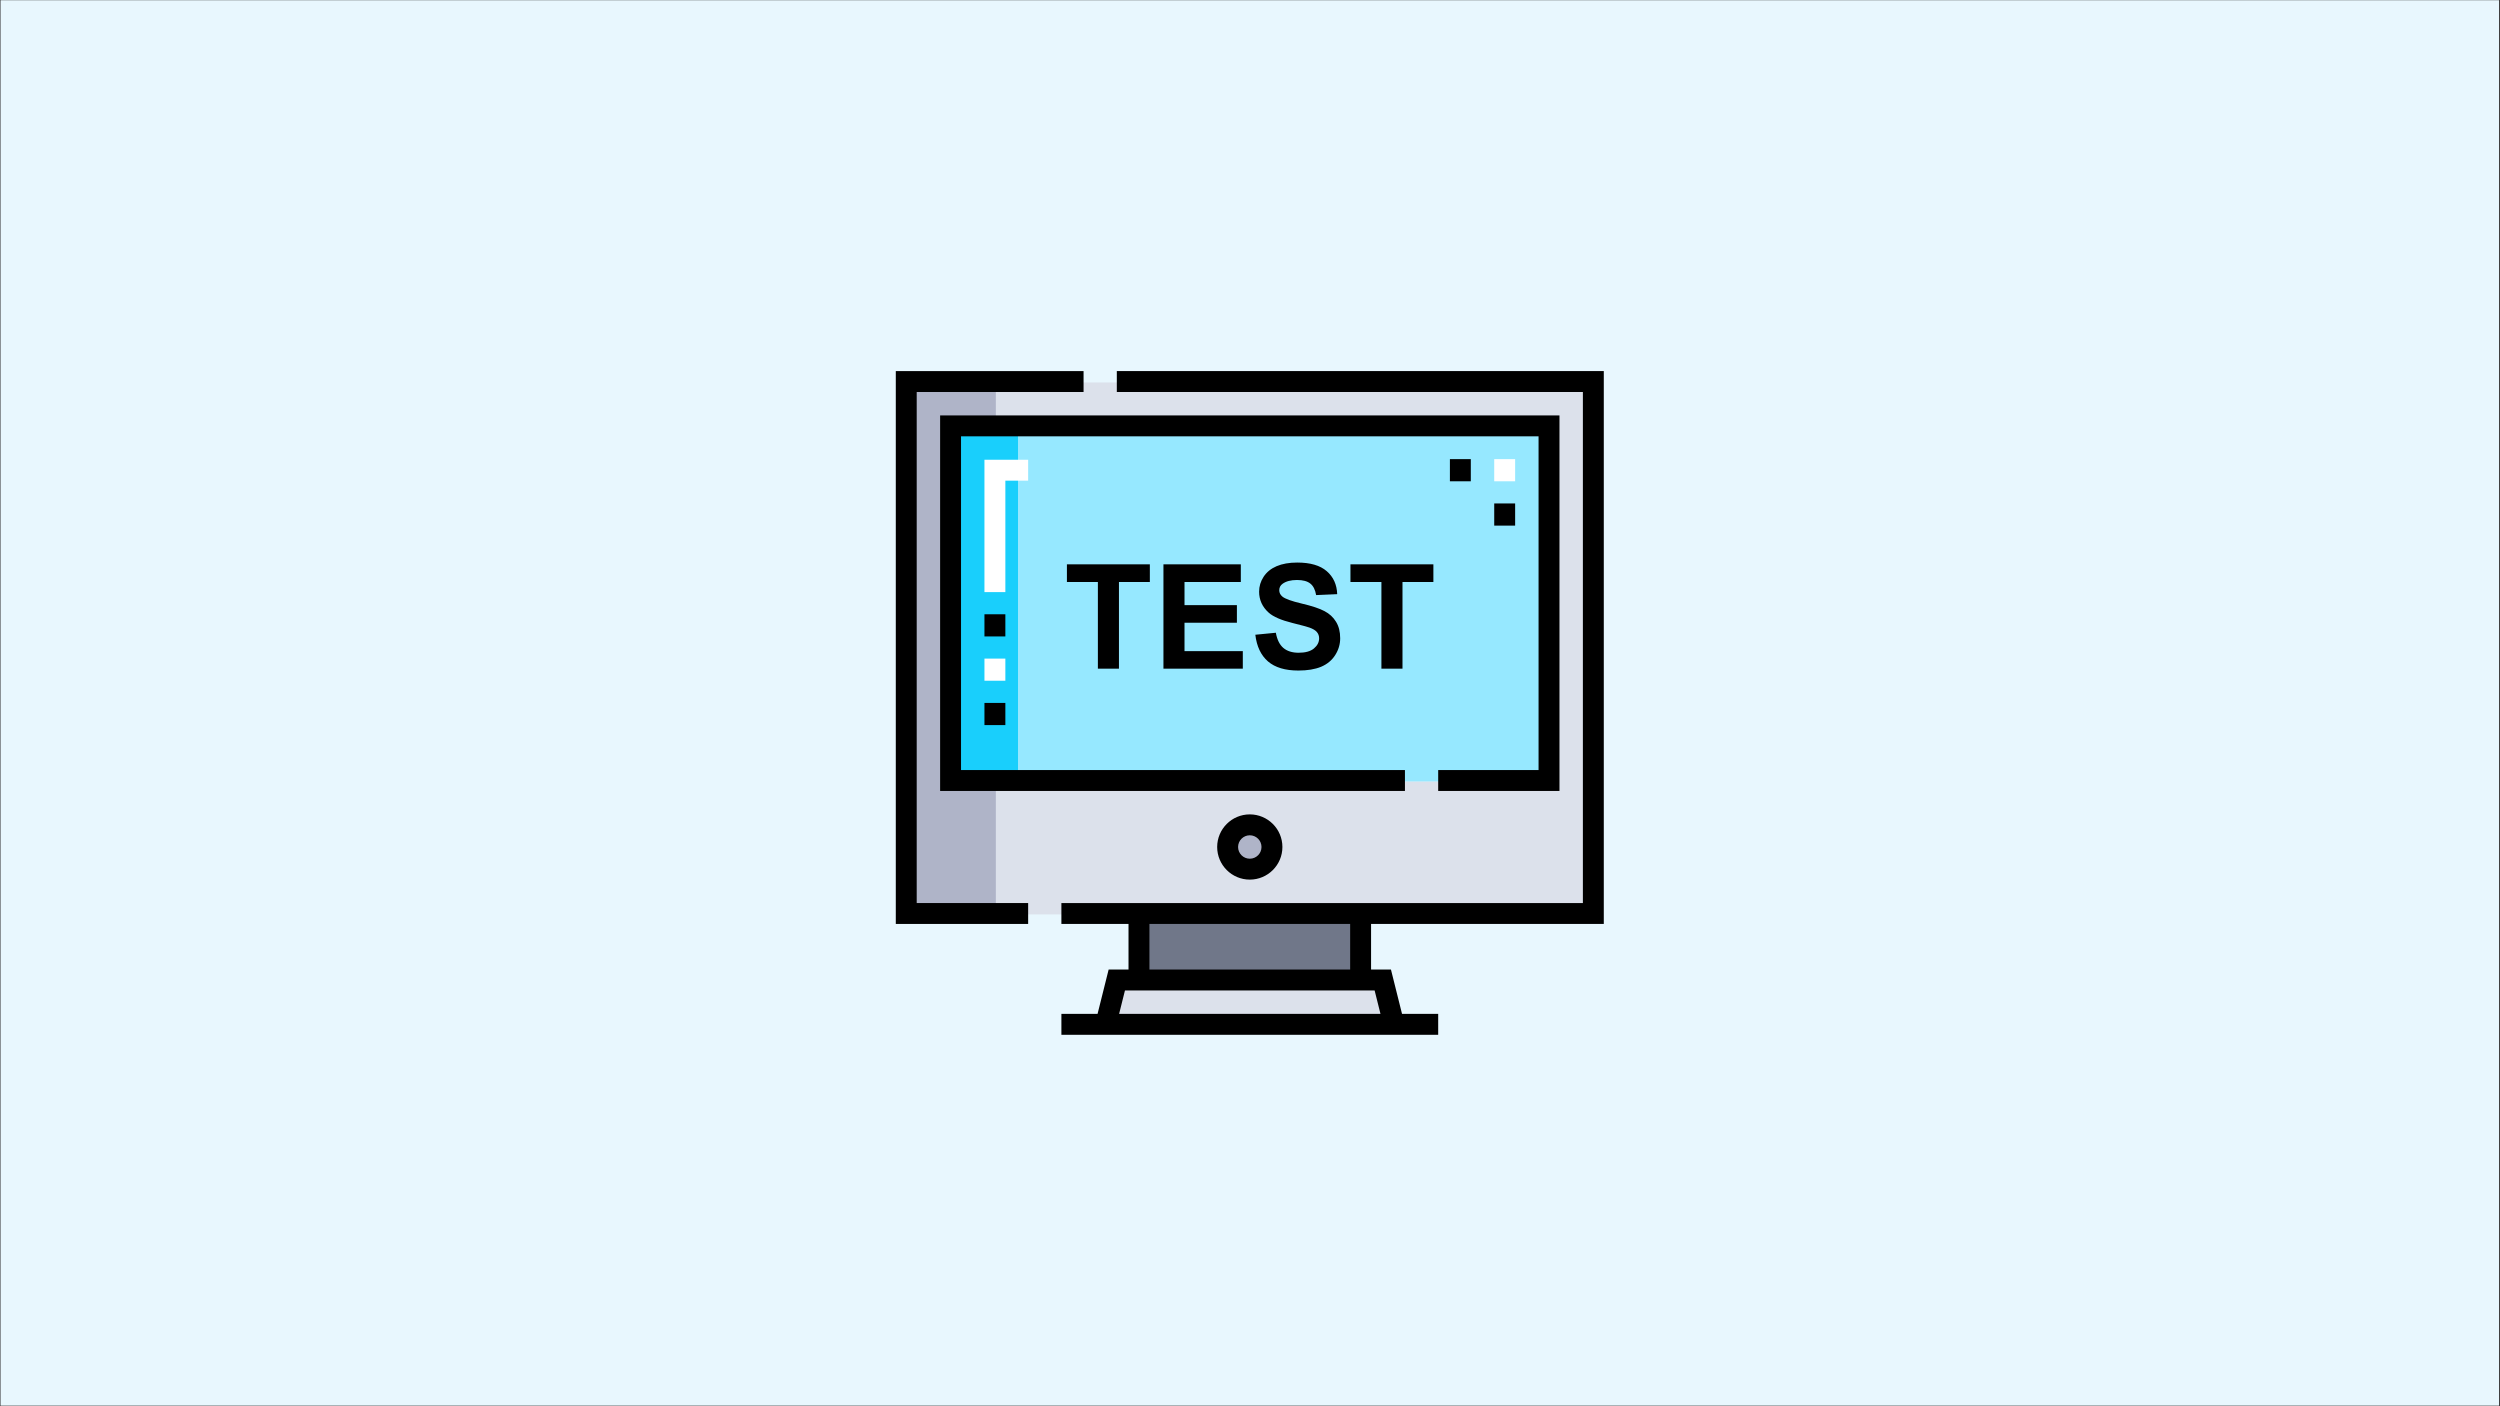 <?xml version="1.0" encoding="UTF-8" standalone="no"?>
<svg
   viewBox="0 -16 1280 720"
   version="1.1"
   id="svg21"
   sodipodi:docname="test-monitora-onlajn.svg"
   width="1280"
   height="720"
   inkscape:version="1.3.2 (091e20e, 2023-11-25, custom)"
   xmlns:inkscape="http://www.inkscape.org/namespaces/inkscape"
   xmlns:sodipodi="http://sodipodi.sourceforge.net/DTD/sodipodi-0.dtd"
   xmlns="http://www.w3.org/2000/svg"
   xmlns:svg="http://www.w3.org/2000/svg">
  <rect x="0" y="-16" width="1280" height="720" fill="#333333" stroke="none"/>
  <defs
     id="defs21" />
  <sodipodi:namedview
     id="namedview21"
     pagecolor="#505050"
     bordercolor="#ffffff"
     borderopacity="1"
     inkscape:showpageshadow="0"
     inkscape:pageopacity="0"
     inkscape:pagecheckerboard="1"
     inkscape:deskcolor="#505050"
     inkscape:zoom="0.56803784"
     inkscape:cx="875.82193"
     inkscape:cy="168.1226"
     inkscape:window-width="1920"
     inkscape:window-height="1017"
     inkscape:window-x="-8"
     inkscape:window-y="-8"
     inkscape:window-maximized="1"
     inkscape:current-layer="g21" />
  <g
     id="g21"
     transform="matrix(0.708,0,0,0.708,458.646,173.646)">
    <rect
       style="fill:#e8f7fe;stroke-width:12.793;stroke-linecap:round;stroke-linejoin:round;paint-order:fill markers stroke;fill-opacity:1"
       id="rect1"
       width="1806.853"
       height="1016.355"
       x="-647.426"
       y="-267.705" />
    <path
       d="m 352.844,441.5 8.012,32.055 H 152.488 L 160.5,441.5 Z m 0,0"
       fill="#dce1eb"
       id="path1" />
    <path
       d="M 176.531,393.414 H 336.812 V 441.5 H 176.531 Z m 0,0"
       fill="#707789"
       id="path2" />
    <path
       d="m 256.672,329.301 c 8.816,0 16.027,7.211 16.027,16.027 0,8.816 -7.211,16.027 -16.027,16.027 -8.816,0 -16.027,-7.211 -16.027,-16.027 0,-8.816 7.211,-16.027 16.027,-16.027 z m 0,0"
       fill="#afb4c8"
       id="path3" />
    <path
       d="M 505.113,8.73 V 393.414 H 8.23 V 8.73 Z M 473.055,297.242 V 40.789 H 40.289 V 297.242 Z m -200.355,48.086 c 0,-8.816 -7.211,-16.027 -16.027,-16.027 -8.816,0 -16.027,7.211 -16.027,16.027 0,8.816 7.211,16.027 16.027,16.027 8.816,0 16.027,-7.211 16.027,-16.027 z m 0,0"
       fill="#dce1eb"
       id="path4" />
    <path
       d="M 40.289,40.789 H 473.055 V 297.242 H 40.289 Z m 0,0"
       fill="#96e8ff"
       id="path5" />
    <path
       d="M 40.289,40.789 H 88.375 V 297.242 H 40.289 Z m 0,0"
       fill="#19cffc"
       id="path6" />
    <path
       d="M 40.289,297.242 V 40.789 H 72.348 V 8.73 H 8.23 V 393.414 h 64.117 v -96.172 z m 0,0"
       fill="#afb4c8"
       id="path7" />
    <path
       d="M 79.234,160.328 H 64.113 V 64.613 H 95.715 V 79.734 H 79.234 Z m 0,0"
       fill="#ffffff"
       id="path8" />
    <path
       d="m 64.113,208.414 h 15.121 v 16.027 H 64.113 Z m 0,0"
       fill="#ffffff"
       id="path9" />
    <path
       d="m 432.766,64.16 h 15.121 V 80.188 h -15.121 z m 0,0"
       fill="#ffffff"
       id="path10" />
    <g
       fill="#231f20"
       id="g20">
      <path
         d="M 512,400.301 V 0.5 H 159.832 V 15.621 H 496.879 V 385.184 h -377.121 v 15.117 h 48.539 v 32.965 h -14.371 l -8.012,32.059 h -26.156 v 15.121 h 272.484 v -15.121 h -26.156 l -8.012,-32.059 h -14.371 V 400.301 Z M 350.504,465.324 H 161.5 l 4.23,-16.938 h 180.539 z m -167.086,-32.059 v -32.965 h 145.164 v 32.965 z m 0,0"
         id="path12"
         style="fill:#000000" />
      <path
         d="M 15.121,15.621 H 135.789 V 0.5 H 0 v 399.801 h 95.715 v -15.117 h -80.594 z m 0,0"
         id="path13"
         style="fill:#000000" />
      <path
         d="m 392.242,304.133 h 87.703 V 32.559 H 32.059 V 304.133 H 368.199 V 289.012 H 47.176 V 47.676 H 464.824 V 289.012 h -72.582 z m 0,0"
         id="path14"
         style="fill:#000000" />
      <path
         d="m 232.41,344.656 c 0,13.008 10.582,23.59 23.59,23.59 13.004,0 23.586,-10.582 23.586,-23.59 0,-13.008 -10.582,-23.586 -23.586,-23.586 -13.008,0 -23.59,10.578 -23.59,23.586 z m 32.059,0 c 0,4.668 -3.801,8.469 -8.469,8.469 -4.668,0 -8.469,-3.801 -8.469,-8.469 0,-4.668 3.801,-8.469 8.469,-8.469 4.668,0 8.469,3.801 8.469,8.469 z m 0,0"
         id="path15"
         style="fill:#000000" />
      <path
         d="m 64.113,176.359 h 15.121 v 16.027 H 64.113 Z m 0,0"
         id="path16"
         style="fill:#000000" />
      <path
         d="M 64.113,240.473 H 79.234 V 256.5 H 64.113 Z m 0,0"
         id="path17"
         style="fill:#000000" />
      <path
         d="m 400.711,64.16 h 15.117 V 80.188 h -15.117 z m 0,0"
         id="path18"
         style="fill:#000000" />
      <path
         d="m 432.766,96.215 h 15.121 v 16.031 h -15.121 z m 0,0"
         id="path19"
         style="fill:#000000" />
    </g>
    <path
       d="m 562.016,326.368 v -44.406 h -15.859 v -9.042 h 42.474 v 9.042 h -15.823 v 44.406 z m 33.578,0 v -53.448 h 39.63 v 9.042 h -28.839 v 11.849 h 26.833 v 9.005 h -26.833 v 14.547 h 29.859 v 9.005 z m 47.068,-17.391 10.5,-1.021 q 0.948,5.286 3.828,7.766 2.917,2.479 7.839,2.479 5.214,0 7.839,-2.188 2.661,-2.224 2.661,-5.177 0,-1.896 -1.13,-3.208 -1.094,-1.349 -3.865,-2.333 -1.896,-0.656 -8.641,-2.333 -8.677,-2.151 -12.177,-5.286 -4.922,-4.411 -4.922,-10.755 0,-4.083 2.297,-7.62 2.333,-3.573 6.672,-5.432 4.375,-1.859 10.536,-1.859 10.062,0 15.13,4.411 5.104,4.411 5.359,11.776 l -10.792,0.474 q -0.693,-4.12 -2.99,-5.906 -2.26,-1.823 -6.818,-1.823 -4.703,0 -7.365,1.932 -1.714,1.24 -1.714,3.318 0,1.896 1.604,3.245 2.042,1.714 9.917,3.573 7.875,1.859 11.63,3.865 3.792,1.969 5.906,5.432 2.151,3.427 2.151,8.495 0,4.594 -2.552,8.604 -2.552,4.01 -7.219,5.979 -4.667,1.932 -11.63,1.932 -10.135,0 -15.568,-4.667 -5.432,-4.703 -6.49,-13.672 z m 64.568,17.391 v -44.406 h -15.859 v -9.042 h 42.474 v 9.042 h -15.823 v 44.406 z"
       id="text21"
       style="font-weight:bold;font-size:74.667px;font-family:Arial;-inkscape-font-specification:'Arial Bold';stroke-width:10;stroke-linecap:round;stroke-linejoin:round;paint-order:fill markers stroke"
       aria-label="TEST"
       transform="matrix(1.412,0,0,1.412,-647.426,-245.119)" />
  </g>
</svg>
